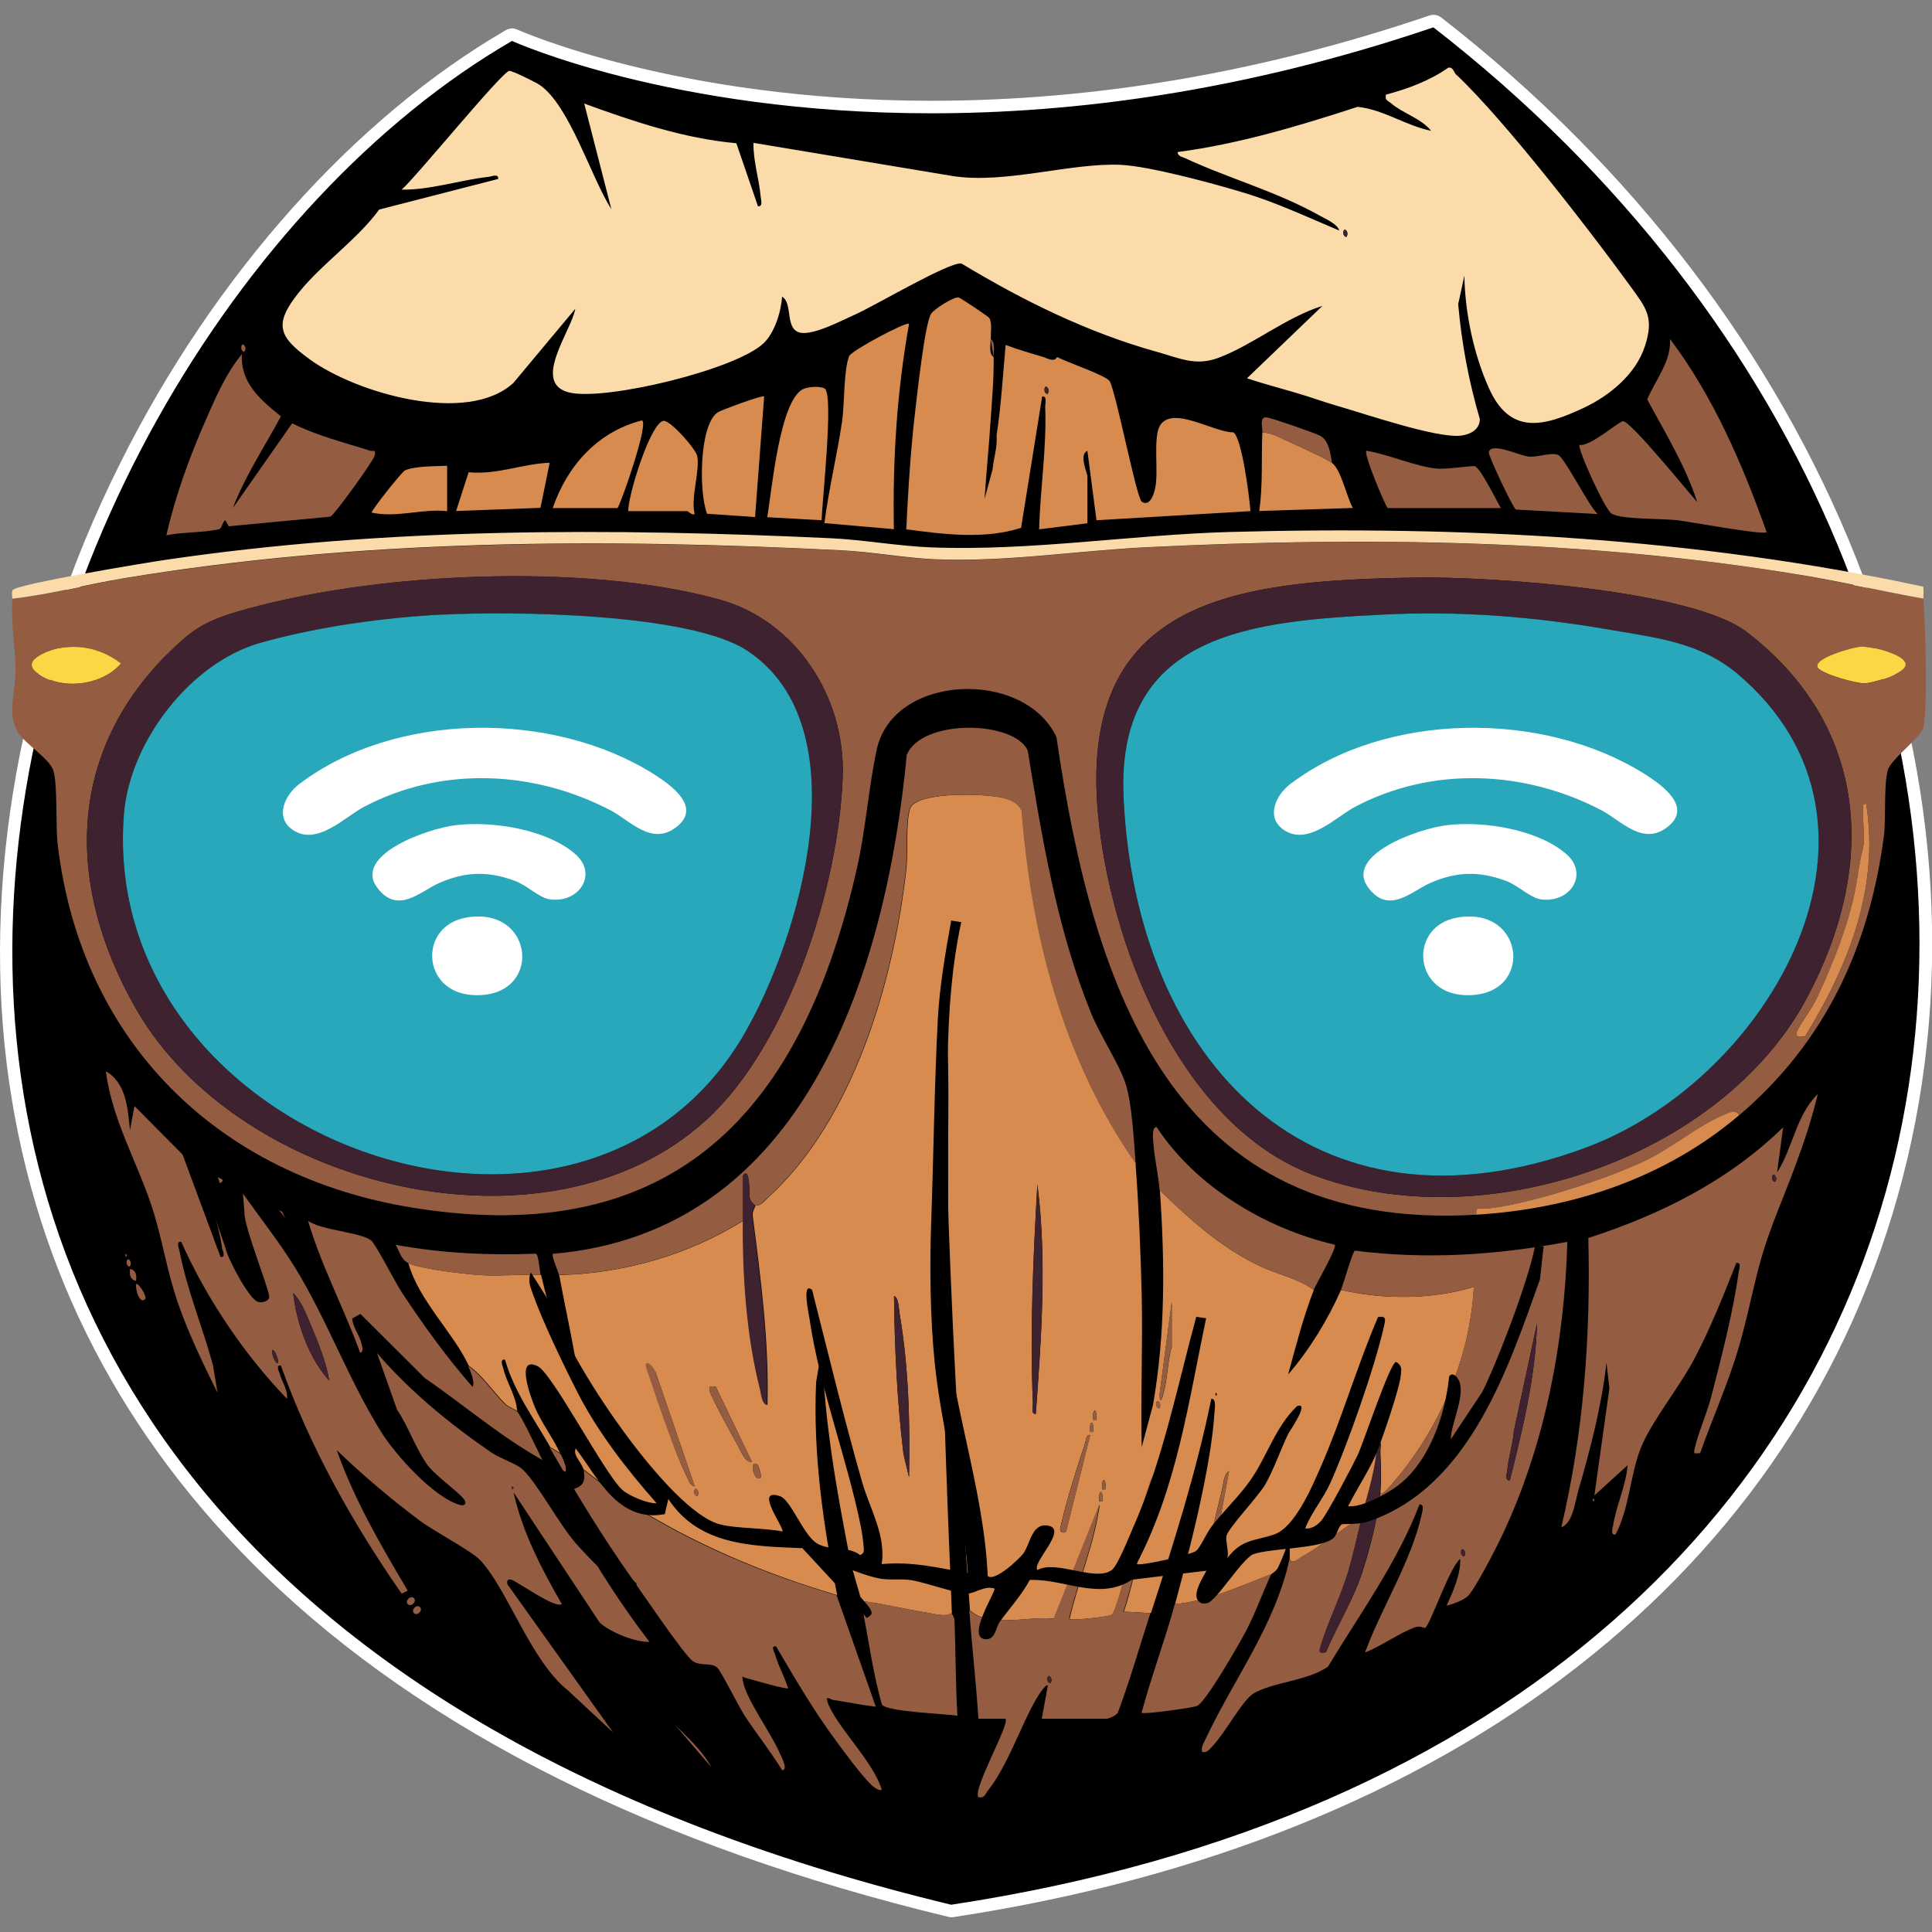 <svg xmlns="http://www.w3.org/2000/svg" version="1.1" xmlns:xlink="http://www.w3.org/1999/xlink" xmlns:svgjs="http://svgjs.dev/svgjs" width="1000" height="1000"><rect width="100%" height="100%" fill="#808080" stroke="none"/><style>
    #light-icon {
      display: inline;
    }
    #dark-icon {
      display: none;
    }

    @media (prefers-color-scheme: dark) {
      #light-icon {
        display: none;
      }
      #dark-icon {
        display: inline;
      }
    }
  </style><g id="light-icon"><svg xmlns="http://www.w3.org/2000/svg" version="1.1" xmlns:xlink="http://www.w3.org/1999/xlink" xmlns:svgjs="http://svgjs.dev/svgjs" width="1000" height="1000"><g><g transform="matrix(6.823,0,0,6.823,0,7.676)"><svg xmlns="http://www.w3.org/2000/svg" version="1.1" xmlns:xlink="http://www.w3.org/1999/xlink" xmlns:svgjs="http://svgjs.dev/svgjs" width="146.57" height="144.32"><svg id="Layer_2" data-name="Layer 2" xmlns="http://www.w3.org/2000/svg" viewBox="0 0 146.57 144.32">
  <defs>
    <style>
      .cls-1 {
        fill: #945c40;
      }

      .cls-2 {
        fill: #fcdbab;
      }

      .cls-3 {
        fill: #fcd745;
      }

      .cls-4 {
        fill: #fff;
      }

      .cls-5 {
        fill: #d78b4e;
      }

      .cls-6 {
        fill: #28a8ba;
      }

      .cls-7 {
        fill: #3e2230;
      }
    </style>
  </defs>
  <g id="Layer_1-2" data-name="Layer 1">
    <g>
      <g>
        <path d="M72.16,143.84s-.07,0-.11-.01c-22.11-5.33-39.49-14.01-51.65-25.78C9.71,107.7,3.24,95.21,1.17,80.94-3.67,47.64,16.4,14.43,38.6,1.57c.07-.04.16-.06.24-.06.07,0,.13.01.2.04.12.05,12.19,5.45,31.62,5.45h0c12.48,0,25.24-2.19,37.93-6.5.05-.02.1-.03.15-.03.1,0,.21.03.29.1,29.12,22.61,42.79,56.99,34.82,87.59-7.72,29.65-33.82,49.94-71.62,55.67-.02,0-.05,0-.07,0Z"></path>
        <path class="cls-4" d="M108.74.95c57.49,44.63,49.57,129.35-36.58,142.42C-31.92,118.27-2.56,25.97,38.84,1.98c0,0,12.04,5.49,31.81,5.49,10.67,0,23.59-1.6,38.09-6.52M108.74,0c-.1,0-.21.02-.3.05-12.64,4.3-25.35,6.47-37.78,6.47-19.34,0-31.3-5.35-31.42-5.4-.13-.06-.26-.09-.39-.09-.16,0-.33.04-.47.13-11.49,6.66-22.15,18.61-29.24,32.81C1.5,49.22-1.49,65.93.7,81.01c2.09,14.38,8.61,26.95,19.38,37.38,12.22,11.83,29.67,20.55,51.87,25.9.07.02.15.03.22.03.05,0,.09,0,.14-.01,37.99-5.76,64.24-26.18,72.01-56.02,8.02-30.79-5.72-65.36-34.99-88.09-.17-.13-.37-.2-.58-.2h0Z"></path>
      </g>
      <path class="cls-5" d="M86.14,87.12c.25,3.28.39,6.68.47,9.95.09,3.85-.09,7.72,0,11.58l.85-3.16c.95-5.38.91-10.89.53-16.31,2.28,2.2,4.58,4.29,7.48,5.69,1.36.66,3.03.99,4.2,1.86-.8,2.04-1.37,4.29-1.95,6.41,1.61-1.85,3.02-4.17,4.01-6.41,3.19.74,6.92.74,10.08-.23-.29,5.51-2.7,10.98-6.33,15.09-.03.03-.73.91-.76.49.08-.92.04-2.15,0-3.09-.01-.28.17-.85-.23-.8-.03,1.98-.68,3.85-1.15,5.73-1.57.97-2.99,2.15-4.6,3.07-.22.13-.75.62-.9.14v-1.83c-.15.79-.53,1.73-.87,2.46-.14.31-.48.47-.5.52-2.38.92-4.75,2.03-7.33,2.29,1.1-4.1,2.74-10.43,2.99-14.54.02-.25.16-1.08-.24-1.04-1.13,5.53-2.84,10.91-4.58,16.26l-2.06-.12c.35-.71,2.71-10.18,2.18-10.19-.68,1.28-2.51,10.06-3.08,10.43-.26.17-3.09.45-3.21.33.67-2.92,1.89-5.72,2.29-8.7l-3.47,8.67c-1.9-.23-4.95.75-6.38-.65-.7-9.7-1.26-19.5-1.61-29.19-.19-5.1.18-10.85-.22-15.81-.02-.27-.07-1.03-.46-1.03.07,5.53-.1,11.08-.01,16.61.16,9.82.52,19.81.93,29.65-.42.32-1.39.04-1.91-.04-1.66-.26-3.29-.68-4.96-.88-.22-.99-.64-2.1-.85-3.16-1.04-5.31-1.99-10.65-2.13-16.08l-.45,2.64c-.24,5.45.54,10.83,1.6,16.15-5.47-1.61-10.83-3.86-15.65-6.91-2.1-1.34-3.95-3.11-6.11-4.31-1.23-2.15-2.75-4.21-3.44-6.64-.43-.05-.18.46-.12.7.26,1.09.97,2.05,1.04,3.2-.16-.16-.62-.27-.92-.57-.94-.95-1.65-2.09-2.75-2.87-1.12-2.45-3.82-4.98-4.58-7.79.75.43,4.35.84,5.38.91,1.55.1,3.14-.07,4.69,0,.71,3.04,1.65,6.07,2.86,8.94.26,0,.04-.7.01-.93-.39-2.65-1.01-5.36-1.5-8.01,4.91-.11,9.8-1.53,13.97-4.12-.04,4.16.27,8.75,1.3,12.79.08.32.14,1.13.53,1.18.13-4.82-.51-9.59-1.12-14.35-.04-.34.22-.71.21-.77.45,0,.64-.31.92-.57,6.54-5.94,9.57-16.43,10.53-24.97.14-1.24-.06-3.39.27-4.54.41-1.4,6.12-1.19,7.34-.78.53.18.89.39,1.15.91.76,9.51,3.15,18.87,8.65,26.74ZM78.58,106.13c.42-5.77.85-11.66.12-17.41-.32,5.49-.57,11.09-.34,16.61.01.28-.17.85.23.8ZM68.96,110.94c.08-4.16-.02-8.34-.72-12.44-.05-.32-.07-1.24-.42-1.3.05,4.01.24,8.02.72,11.99l.42,1.75ZM88.89,100.98v-3.32l-.92,6.98c0,.56.1.65.27.04.35-1.25.32-2.48.66-3.7ZM49.72,102.93l-.45.11c.97,2.5,1.65,5.52,2.86,7.9.13.26.21.63.57.69l-2.98-8.7ZM54.3,104.07c-.37-.02-.52-.11-.46.34.05.34,1.78,3.51,2.11,4.08.23.4.57,1.38,1.1,1.3l-2.75-5.72ZM92.21,104.53v.23c.15-.08.15-.15,0-.23ZM87.97,105.67c.16-.32-.14-.61-.22-.46-.16.32.14.61.22.46ZM83.16,106.59c.11-.95-.34-.95-.22,0h.22ZM82.93,107.51c.11-.95-.34-.95-.22,0h.22ZM80.87,115.07l1.83-7.33c-.33-.05-.3.4-.39.64-.65,1.92-1.44,4.43-1.87,6.38-.1.45.32.42.42.31ZM57.51,110.03c-.77-.62-.3,1.46.23.91.04-.04-.2-.88-.23-.91ZM92.09,116.67l1.14-6.18c-.37.12-.44,1.05-.53,1.41-.34,1.42-.77,3.07-1.03,4.47-.08.44.03.29.41.3ZM83.85,111.86c.11-.95-.34-.95-.22,0h.22ZM52.93,112.32c.16-.32-.14-.61-.22-.46-.16.32.14.61.22.46ZM83.62,112.77c.11-.95-.34-.95-.22,0h.22Z"></path>
      <path class="cls-2" d="M110.51,4.57c3.65,3.45,10.1,11.78,13.18,16.03,1.2,1.65,1.8,2.35,1.1,4.52s-2.71,3.79-4.68,4.71c-3.05,1.43-5.56,2.04-7.15-1.49-1.16-2.57-1.83-5.75-1.87-8.56l-.47,2.17c.26,2.97.8,5.85,1.64,8.71,0,.83-.77,1.2-1.51,1.27-1.88.16-7.13-1.64-9.22-2.24-.9-.26-1.65-.53-2.44-.78-1.49-.47-3.01-.84-4.49-1.34l5.72-5.49c-2.75.86-5.23,2.93-7.86,3.93-1.74.66-2.94.05-4.68-.44-5.26-1.46-10.19-3.9-14.85-6.71-.93-.13-6.6,3.23-8.03,3.86-1.02.45-3.29,1.67-4.27,1.37-1.1-.33-.46-2.21-1.3-2.71-.08,1.15-.56,2.73-1.4,3.53-2.1,2.01-11.94,4.37-14.7,3.75-2.99-.67.14-4.7.41-6.36l-4.69,5.62c-3.5,3.23-11.93.77-15.43-1.77-2.36-1.71-2.81-2.65-.84-5.1,1.75-2.18,4.4-3.98,6.09-6.28l9.02-2.32c.05-.43-.48-.19-.73-.16-2.18.24-4.37,1-6.59.97,1.12-.98,7.57-8.9,8.16-9.01.19-.04,2.02.87,2.3,1.06,2.29,1.56,3.91,7.04,5.45,9.43l-2.06-8.01c3.73,1.36,7.55,2.65,11.54,3.01l1.64,4.78c.41.05.22-.51.2-.77-.12-1.33-.57-2.69-.54-4.04l15.12,2.52c4,.62,8.98-1.03,12.76-.85,2.17.1,7.11,1.44,9.34,2.12,2.48.75,4.83,1.86,7.21,2.86-.09-.46-1.02-.88-1.42-1.1-3.37-1.89-6.9-2.82-10.27-4.39-.23-.11-.54-.13-.57-.46,4.64-.61,9.2-1.98,13.66-3.43,1.96.2,3.66,1.43,5.58,1.82-.77-.96-2.17-1.33-3.05-2.1-.24-.2-.48-.22-.38-.65,1.63-.42,3.35-1.07,4.73-2.04.37-.08.42.37.63.57ZM102.17,16.8c.16-.32-.14-.61-.22-.46-.16.32.14.61.22.46Z"></path>
      <path class="cls-1" d="M145.92,44.29c.12,2.11.34,7.9,0,9.73-.15.77-2.44,2.41-2.7,3.26-.33,1.09-.14,3.68-.3,4.96-1.09,8.45-4.46,15.68-10.96,21.22-.24-.45-.74-.18-1.08-.05-1.91.78-3.89,2.43-5.78,3.38-3,1.5-9.22,3.47-12.27,3.77-.43.04-.92-.26-.79.46-23.07,1.39-29.09-17.06-31.9-36.24-2.46-5.18-12.35-4.79-13.62.92-.63,2.87-.83,6.04-1.51,9.03-4.12,18.21-13.65,28.98-33.65,25.77-14.74-2.36-25.2-12.54-26.98-27.54-.18-1.49.01-4.5-.33-5.62-.27-.89-2.11-2.02-2.65-2.85-.93-1.42-.19-3.22-.22-4.82-.02-1.76-.36-3.49-.24-5.37,2.84-.32,5.61-1.07,8.43-1.54,17.96-2.97,36.3-3.04,54.44-2.13,2.31.12,4.81.59,7.11.68,5.45.23,10.83-.66,16.25-.92,16.48-.8,33.14-.59,49.45,2.11,3.12.52,6.2,1.25,9.31,1.79ZM99.49,87.96c12.85,4.96,31.1-1.16,37.61-13.43,5.28-9.94,4.73-20.55-4.59-27.71-4.18-3.21-19.57-4.21-24.96-4.13-14.02.21-26.3,1.61-24.13,19.09,1.2,9.66,6.39,22.44,16.07,26.18ZM12.7,48.49c-7.73,7.73-7.64,17.69-2.41,26.87,7.77,13.65,31.27,19.49,43.33,8.44,6.22-5.7,10.06-17.83,10.31-26.1.18-5.95-3.54-11.74-9.35-13.34-10.27-2.84-26.49-2.08-36.7.96-2.42.72-3.42,1.41-5.18,3.18ZM4.77,48.01c-.85.13-3.26.89-1.99,1.88,1.78,1.39,4.92,1.03,6.4-.67-1.24-.99-2.84-1.44-4.41-1.2ZM137.91,49.55c.32.46,2.86,1.19,3.55,1.17.59-.02,3.25-.77,3.09-1.5s-2.61-1.3-3.32-1.28c-.59.01-3.82.89-3.32,1.62ZM136.96,77.47c3.25-5.31,5.63-11.24,4.61-17.6-.4-.05-.22.52-.23.8-.03.72.14,1.88,0,2.48-.22.93-.3,1.35-.48,2.54-.43,2.84-1.79,6.29-3.02,8.89-.37.77-1.28,1.95-1.53,2.59-.18.45.37.39.65.31Z"></path>
      <path class="cls-1" d="M39.19,105.9c.58.56,3.68,7.56,4.54,9.09,1.65,2.91,3.5,5.78,5.54,8.44-1.1.03-3.01-.74-3.79-1.48l-6.52-9.86c.67,3.03,2.13,5.81,3.66,8.47-.49.37-3.23-1.61-3.78-1.83-.29-.12-.43.04-.34.34l8.01,11.23-3.44-3.2c-2.82-2.26-4.52-7.57-6.63-9.86-.63-.68-3.52-2.21-4.57-2.99-2.21-1.65-4.33-3.45-6.32-5.36,1.3,3.71,3.36,7.25,5.38,10.65l-.46.23c-3.73-5.36-6.97-11.14-9.16-17.3-.42-.07-.14.44-.08.65.19.65.61,1.16.54,1.87-3.26-3.38-6.11-7.62-8.02-11.91-.43-.05-.17.46-.13.7.53,2.86,1.79,5.86,2.54,8.69l.34,2.06c-1.09-2.2-2.17-4.42-2.98-6.75-.85-2.43-1.2-4.87-1.95-7.21-1.09-3.41-3.07-6.72-3.54-10.43,1.57.9,1.66,2.86,1.83,4.47l.34-1.83,3.65,3.68,2.88,7.77c.43.05.16-.45.12-.69-.3-2-1.08-3.94-1.39-5.94l5.95,3.21c1.91,4.37,4.19,8.55,6.31,12.82.44-.04-.06-1.15-.13-1.36-1.22-3.65-3.13-7.08-4.22-10.78,1.02.73,4.04.86,4.8,1.5.32.26,1.84,3.2,2.29,3.89,1.65,2.51,3.41,4.95,5.39,7.21.21-.37-.18-1.24-.34-1.6,1.1.78,1.81,1.92,2.75,2.87.3.3.76.41.92.57ZM24.98,103.61c-.24-1.38-.79-2.77-1.33-4.05-.35-.82-.79-2.02-1.41-2.59.27,2.28,1.17,4.93,2.74,6.64ZM21.09,102.24c.05-.28-.34-1.17-.45-.91-.05.28.34,1.17.45.91ZM38.84,111.63v.23c.15-.08.15-.15,0-.23Z"></path>
      <path class="cls-5" d="M75.15,24.59c.01.43-.16,1.12.23,1.37.02,1.7-.12,3.15-.23,4.81-.13,1.99-.33,3.97-.46,5.95l.61-2.25c.08-.86.38-1.69.3-2.56.35-2.27.48-4.59.69-6.87.93.36,1.9.63,2.86.92.3.09.83.43,1.04,0,.76.4,3.75,1.41,4,1.84.53,1.07,2.03,8.89,2.43,9.14.63.4.94-.62,1.03-1.12.24-1.29-.19-3.82.36-4.68.96-1.52,4.11.56,5.55.53.66.41,1.23,5,1.3,5.98l-11.68.69-.69-5.27c-.67.29,0,1.68,0,1.95v3.55l-3.66.46c.08-3.1.58-6.17.46-9.28-.01-.28.17-.85-.23-.8l-1.6,9.97c-2.81.89-5.82.49-8.71.11.15-3.08.34-6.18.71-9.25.16-1.3.69-6.24,1.16-7.08.2-.36,1.74-1.33,2.1-1.26.14.03,2.26,1.44,2.33,1.56.23.38.1,1.14.11,1.61ZM79.5,28.71c.16-.32-.14-.61-.22-.46-.16.32.14.61.22.46Z"></path>
      <path class="cls-1" d="M86.14,87.12c-5.5-7.87-7.89-17.23-8.65-26.74-.26-.52-.62-.73-1.15-.91-1.22-.41-6.93-.62-7.34.78-.33,1.15-.14,3.3-.27,4.54-.96,8.54-3.99,19.03-10.53,24.97-.28.26-.47.57-.92.57,0-.04-.36-.26-.41-.61-.03-.21.05-2.41-.5-1.68,0,1.14,0,2.29,0,3.43-4.17,2.59-9.06,4.02-13.97,4.12-.05-.26-.59-1.46-.46-1.6,19.22-1.63,25.28-21.54,26.85-37.86,1.16-2.75,8.12-2.6,9.17-.33,1.11,6.75,2.22,13.57,4.81,19.93.69,1.7,2.15,3.88,2.63,5.39s.62,4.36.75,6.01Z"></path>
      <path class="cls-2" d="M.93,44.29c.01-.21-.07-.44.03-.65.36-.47,10.19-2.09,11.57-2.29,16.73-2.47,33.71-2.43,50.58-1.64,2.46.12,5.1.6,7.55.69,7.57.29,15.13-.96,22.67-1.17,17.62-.48,35.35.43,52.57,4.15.05.3,0,.6.01.9-3.11-.55-6.19-1.28-9.31-1.79-16.31-2.7-32.96-2.91-49.45-2.11-5.42.26-10.8,1.15-16.25.92-2.29-.1-4.79-.57-7.11-.68-18.15-.92-36.49-.85-54.44,2.13-2.82.47-5.59,1.22-8.43,1.54Z"></path>
      <path class="cls-1" d="M73.54,121.02c1.43,1.4,4.47.42,6.38.65l3.47-8.67c-.39,2.99-1.62,5.78-2.29,8.7.13.12,2.96-.17,3.21-.33.57-.37,2.41-9.16,3.08-10.43.53,0-1.83,9.48-2.18,10.19l2.06.12c-.81,2.5-1.53,5.03-2.45,7.5-.05.24-.74.51-.87.51h-4.92l.46-2.52c-.06-.09-.25.13-.34.23-1.28,1.53-2.48,5.58-4.19,7.72-.22.27-.26.63-.74.52-.47-.54,2.42-5.61,2.06-5.95h-2.06c-.17-2.75-.49-5.5-.69-8.25ZM79.72,126.52c.16-.32-.14-.61-.22-.46-.16.32.14.61.22.46Z"></path>
      <path class="cls-1" d="M17.66,37.42l4.5-6.43c1.94.96,3.9,1.43,5.93,2.08.23.07.43-.16.34.35-.07.39-3.09,4.56-3.37,4.65l-7.71.73-.26-.46c-.24.13-.23.63-.51.69-1.09.25-2.79.21-3.96.45.68-2.96,1.72-5.85,2.94-8.63.76-1.74,1.57-3.64,2.79-5.11-.12,2.2,1.42,3.47,2.96,4.72-1.24,2.31-2.7,4.49-3.65,6.96Z"></path>
      <path class="cls-1" d="M134.01,39.25c-.31.23-5.84-.8-6.76-.91-1.14-.14-4.21-.04-4.99-.5-.52-.3-2.62-4.97-2.44-5.22.82.17,2.99-1.81,3.32-1.79.61.05,4.89,5.32,5.61,6.13-.87-2.72-2.43-5.26-3.79-7.78.62-1.5,1.83-2.87,1.73-4.59,3.29,4.37,5.5,9.51,7.33,14.66Z"></path>
      <path class="cls-5" d="M68.96,23.45c-.92,5.13-1.25,10.35-1.15,15.57l-5.27-.46c.33-2.59.96-5.13,1.34-7.71.19-1.3.12-3.97.54-4.96.18-.43,4.35-2.64,4.53-2.45Z"></path>
      <path class="cls-1" d="M96.45,118.27c-.69,1.45-1.22,3.04-2.02,4.51-.5.92-2.99,5.29-3.64,5.52-.37.13-4.03.65-4.19.51.74-2.77,1.77-5.48,2.52-8.24,2.58-.26,4.95-1.37,7.33-2.29Z"></path>
      <path class="cls-1" d="M72.17,121.25s.23.26.24.55c.09,2.41.08,4.83.22,7.23-.9-.15-5.44-.29-5.73-.86-.74-2.57-1.04-5.25-1.6-7.85,1.67.19,3.3.62,4.96.88.52.08,1.49.36,1.91.04Z"></path>
      <path class="cls-1" d="M87.97,89.18c-.07-1.04-.39-2.42-.47-3.54-.02-.26-.16-1.27.24-1.27,2.96,4.52,8.26,7.71,13.52,8.93.19.21-1.43,3-1.6,3.43-1.18-.87-2.85-1.21-4.2-1.86-2.89-1.4-5.19-3.49-7.48-5.69Z"></path>
      <path class="cls-5" d="M62.32,38.34l-4.12-.23c.34-1.87.93-8.91,2.75-9.73.37-.17,1.29-.24,1.62-.02.69.48-.21,8.61-.24,9.98Z"></path>
      <path class="cls-5" d="M57.97,28.94l-.69,9.16-3.64-.25c-.63-1.58-.61-6.79.83-7.71.22-.14,3.37-1.32,3.5-1.19Z"></path>
      <path class="cls-1" d="M113.86,37.42h-8.59c-.25-.3-1.92-4.33-1.6-4.35,1.69.28,3.63,1.17,5.29,1.35.77.08,2.72-.24,2.92-.18.43.12,1.66,2.65,1.98,3.18Z"></path>
      <path class="cls-5" d="M101.03,33.98c.71.49,1.14,2.65,1.6,3.43l-7.1.23c.28-1.98.15-3.97.23-5.96.59.01,1.13.28,1.65.53.78.37,3.09,1.39,3.62,1.77Z"></path>
      <path class="cls-5" d="M47.66,37.65c-.03-1.17,1.68-6.69,2.67-6.85.49-.08,2.44,2.1,2.56,2.67.23,1.06-.51,3.17-.19,4.41-.25.09-.5-.23-.57-.23h-4.47Z"></path>
      <path class="cls-5" d="M41.93,37.42c1.1-3.21,3.39-5.78,6.75-6.65.61.05-1.51,6.13-1.83,6.65h-4.92Z"></path>
      <path class="cls-1" d="M121.18,37.87l-6.18-.34c-.23-.11-2.11-4.11-2.06-4.35.17-.83,2.4.31,3.1.34s1.7-.36,2.17-.13c.51.25,2.3,3.84,2.98,4.47Z"></path>
      <path class="cls-5" d="M41.7,33.98l-.7,3.42-6.4.24.95-2.94c2.15.21,4.04-.64,6.15-.72Z"></path>
      <path class="cls-5" d="M131.95,83.46c-5.57,4.74-12.61,7.12-19.93,7.56-.13-.71.36-.42.79-.46,3.06-.3,9.27-2.27,12.27-3.77,1.89-.95,3.87-2.6,5.78-3.38.34-.14.84-.4,1.08.05Z"></path>
      <path class="cls-1" d="M30.94,94.68c-.53-.3-.65-.89-.92-1.37,3.51.64,7.06.81,10.63.67.2.03.29,1.29.36,1.62-1.55-.07-3.15.1-4.69,0-1.04-.07-4.63-.48-5.38-.91Z"></path>
      <path class="cls-5" d="M33.92,34.21v3.44c-1.93-.2-3.82.53-5.73.11,0-.2,2.3-3.1,2.53-3.2.75-.34,2.35-.31,3.2-.35Z"></path>
      <path class="cls-1" d="M101.03,33.98c-.53-.37-2.84-1.4-3.62-1.77-.52-.24-1.06-.51-1.65-.53.02-.42-.24-1.22.34-1.14.4.05,3.76,1.22,4.09,1.41.61.36.76,1.35.85,2.02Z"></path>
      <path class="cls-1" d="M11.01,97.43c-.41.41-.76-.73-.68-1.14.13-.17.87.95.68,1.14Z"></path>
      <path class="cls-1" d="M75.15,24.59c.38.25.22.94.23,1.37"></path>
      <path class="cls-1" d="M10.32,96.05c-.46-.12-.51-.49-.45-.92.46.12.51.49.45.92Z"></path>
      <path class="cls-1" d="M31.4,120.11c.25.25-.21.71-.46.46s.21-.71.46-.46Z"></path>
      <path class="cls-1" d="M31.86,120.79c.25.25-.21.71-.46.46s.21-.71.46-.46Z"></path>
      <path class="cls-1" d="M63.46,119.88l2.98,8.47c-1.09-.13-2.17-.36-3.26-.52-.17-.03-.6-.39-.4.17.66,1.85,3.48,4.49,4.11,6.65-.2.12-.64-.23-.78-.36-.82-.8-2.03-2.46-2.75-3.44-1.66-2.24-3.07-4.68-4.49-7.08-.44-.05-.12.42-.06.64.25.9.73,1.68.98,2.57-1.09-.18-2.14-.53-3.2-.81-.26-.07-.33-.26-.23.24.26,1.42,2.15,3.94,2.79,5.46.09.2.68,1.28.19,1.3-.88-1.43-1.93-2.74-2.85-4.14-.42-.64-1.81-3.42-2.08-3.65-.48-.42-1.3-.07-1.89-.52-.7-.55-3.82-5.16-4.6-6.27-2.28-3.22-4.26-6.51-6.23-9.92,2.17,1.2,4.01,2.97,6.11,4.31,4.81,3.06,10.18,5.3,15.65,6.91Z"></path>
      <path class="cls-1" d="M51.21,129.73c1,.99,2.07,1.96,2.75,3.2l-2.75-3.2Z"></path>
      <path class="cls-1" d="M9.87,94.91c-.08.16-.39-.13-.22-.46.08-.16.39.13.22.46Z"></path>
      <path class="cls-1" d="M18.57,25.51c-.08.16-.39-.13-.22-.46.08-.16.39.13.22.46Z"></path>
      <path class="cls-1" d="M120.84,112.55c.15.08.15.15,0,.23v-.23Z"></path>
      <path class="cls-1" d="M128.97,109.11c-.36,0-.52.14-.42-.3.26-1.22.94-2.7,1.27-4,.75-2.89,1.67-6.46,2.07-9.39.03-.25.25-.79-.17-.74-.94,2.39-1.91,4.82-3.09,7.1s-3.16,4.66-4.06,6.71-.93,4.77-2.02,6.8c-.41.05-.21-.5-.17-.74.24-1.51.97-2.98,1.09-4.52l-2.52,2.29,1.14-8.13-.22-1.94c-.36,3.22-1.22,6.55-2.13,9.67-.25.87-.43,2.52-1.3,2.82,1.7-7.18,2.24-14.58,2.05-21.95,5.47-1.77,10.64-4.34,14.78-8.4l-.46,3.43c1.2-1.86,1.45-4.37,3.09-5.95-.43,1.79-1.02,3.6-1.66,5.32-1.2,3.26-2.19,5.19-3.03,8.65-.45,1.84-.83,3.68-1.38,5.49-.8,2.66-1.94,5.18-2.86,7.79ZM134.7,88.49c.16-.32-.14-.61-.22-.46-.16.32.14.61.22.46Z"></path>
      <path class="cls-1" d="M101.72,96.74c.18-.41.9-2.95,1.06-2.99,5.45.69,10.74.34,16.12-.67-.22,7.71-1.72,15.56-5.07,22.53-.4.83-1.97,3.89-2.5,4.37-.31.28-1.15.61-1.59.7.48-1.06,1.08-2.37,1.03-3.55-.81.64-2.24,4.94-2.66,5.25-.03.02-.4-.21-.82-.04-1.22.47-2.49,1.4-3.74,1.9,1.23-3.36,3.54-6.99,4.3-10.48.05-.23.23-.8-.17-.75-1.67,4.39-4.52,8.29-6.94,12.3-1.54,1.08-4.16,1.16-5.64,2.03-.84.5-2.21,3.07-3.11,3.99-.24.25-.4.53-.8.45-.08-.41.11-.66.27-.99,2.11-4.51,5.26-8.58,6.37-13.67.15.48.67,0,.9-.14,1.62-.92,3.03-2.1,4.6-3.07-.36,1.44-.65,2.87-1.08,4.3-.57,1.89-1.61,3.92-2.1,5.69-.12.43.11.34.43.32.87-2.05,2.06-3.93,2.76-6.06.58-1.74,1.21-4.27,1.37-6.08.04.43.73-.45.76-.49,3.64-4.11,6.05-9.58,6.33-15.09-3.15.97-6.88.97-10.08.23ZM114.54,111.17c.98-3.9,1.95-7.86,2.06-11.91l-1.76,8.2c-.07.97-.41,1.99-.5,2.94-.02.26-.21.82.2.77ZM111.1,116.9c.16-.32-.14-.61-.22-.46-.16.32.14.61.22.46Z"></path>
      <path class="cls-1" d="M9.52,93.99c.15.08.15.15,0,.23v-.23Z"></path>
      <path class="cls-7" d="M56.36,91.47c.01-1.14,0-2.29,0-3.43.55-.73.47,1.47.5,1.68.06.34.41.57.41.61,0,.06-.25.42-.21.77.61,4.76,1.25,9.53,1.12,14.35-.39-.05-.45-.86-.53-1.18-1.03-4.04-1.34-8.62-1.3-12.79Z"></path>
      <path class="cls-7" d="M104.69,112.09c-.16,1.81-.79,4.33-1.37,6.08-.7,2.13-1.89,4.01-2.76,6.06-.33.02-.55.11-.43-.32.49-1.77,1.53-3.81,2.1-5.69.43-1.43.73-2.86,1.08-4.3.46-1.88,1.12-3.74,1.15-5.73.4-.05.22.52.23.8.04.94.08,2.17,0,3.09Z"></path>
      <path class="cls-7" d="M78.58,106.13c-.4.05-.22-.52-.23-.8-.23-5.52.03-11.12.34-16.61.74,5.74.3,11.64-.12,17.41Z"></path>
      <path class="cls-7" d="M68.96,110.94l-.42-1.75c-.48-3.97-.68-7.98-.72-11.99.35.05.36.98.42,1.3.7,4.11.8,8.28.72,12.44Z"></path>
      <path class="cls-1" d="M49.72,102.93c.06.19,2.98,8.7,2.98,8.7-.35-.06-.43-.43-.57-.69-1.21-2.38-2.67-7.1-3.04-8.08s.39-.54.63.07Z"></path>
      <path class="cls-1" d="M80.87,115.07c-.1.11-.52.14-.42-.31.43-1.95,1.22-4.47,1.87-6.38.08-.24.05-.69.39-.64l-1.83,7.33Z"></path>
      <path class="cls-1" d="M54.3,104.07l2.75,5.72c-.53.08-.87-.91-1.1-1.3-.33-.57-2.06-3.74-2.11-4.08-.06-.45.09-.36.46-.34Z"></path>
      <path class="cls-1" d="M88.89,100.98c-.34,1.22-.31,2.45-.66,3.7-.17.61-.28.52-.27-.04l.92-6.98v3.32Z"></path>
      <path class="cls-1" d="M92.09,116.67c-.38,0-.5.15-.41-.3.26-1.4.69-3.06,1.03-4.47.09-.37.16-1.29.53-1.41l-1.14,6.18Z"></path>
      <path class="cls-1" d="M57.51,110.03s.27.87.23.91c-.54.55-1-1.54-.23-.91Z"></path>
      <path class="cls-1" d="M82.93,107.51h-.22c-.11-.95.34-.95.22,0Z"></path>
      <path class="cls-1" d="M83.62,112.77h-.22c-.11-.95.34-.95.22,0Z"></path>
      <path class="cls-1" d="M83.16,106.59h-.22c-.11-.95.34-.95.22,0Z"></path>
      <path class="cls-1" d="M83.85,111.86h-.22c-.11-.95.34-.95.22,0Z"></path>
      <path class="cls-1" d="M87.97,105.67c-.08.16-.39-.13-.22-.46.08-.16.39.13.22.46Z"></path>
      <path class="cls-1" d="M52.93,112.32c-.08.16-.39-.13-.22-.46.08-.16.39.13.22.46Z"></path>
      <path class="cls-7" d="M92.21,104.53c.15.08.15.15,0,.23v-.23Z"></path>
      <path class="cls-7" d="M102.17,16.8c-.08.16-.39-.13-.22-.46.08-.16.39.13.22.46Z"></path>
      <path class="cls-7" d="M99.49,87.96c-9.68-3.74-14.87-16.52-16.07-26.18-2.17-17.48,10.11-18.88,24.13-19.09,5.39-.08,20.78.92,24.96,4.13,9.32,7.16,9.87,17.77,4.59,27.71-6.52,12.27-24.76,18.39-37.61,13.43ZM104.88,45.5c-9.68.49-20.21,1.3-19.66,13.8.88,20.03,14.34,34.37,35.11,26.62,13.96-5.21,24.98-24.46,11.5-35.9-2.82-2.4-6.1-2.75-9.69-3.37-5.81-1-11.36-1.45-17.27-1.15Z"></path>
      <path class="cls-7" d="M12.7,48.49c1.77-1.77,2.76-2.45,5.18-3.18,10.21-3.04,26.43-3.8,36.7-.96,5.81,1.61,9.53,7.4,9.35,13.34-.25,8.28-4.09,20.4-10.31,26.1-12.07,11.06-35.56,5.21-43.33-8.44-5.23-9.19-5.32-19.14,2.41-26.87ZM33.64,45.5c-4.57.24-9.48.91-13.88,2.15-5.31,1.49-9.92,7.51-10.36,13.01-1.94,24.76,34.64,37.84,47,16.77,4.33-7.39,9-23.47.26-29.2-4.32-2.83-17.71-3-23.02-2.72Z"></path>
      <path class="cls-3" d="M4.77,48.01c1.57-.24,3.17.22,4.41,1.2-1.48,1.71-4.62,2.07-6.4.67-1.27-.99,1.13-1.75,1.99-1.88Z"></path>
      <path class="cls-5" d="M136.96,77.47c-.29.09-.84.14-.65-.31.26-.64,1.17-1.81,1.53-2.59,1.23-2.6,2.59-6.05,3.02-8.89.18-1.19.26-1.61.48-2.54.14-.6-.02-1.76,0-2.48.01-.28-.17-.85.23-.8,1.02,6.37-1.36,12.3-4.61,17.6Z"></path>
      <path class="cls-3" d="M137.91,49.55c-.5-.72,2.73-1.61,3.32-1.62.71-.01,3.16.55,3.32,1.28s-2.5,1.49-3.09,1.5c-.69.02-3.23-.71-3.55-1.17Z"></path>
      <path class="cls-7" d="M24.98,103.61c-1.58-1.71-2.48-4.36-2.74-6.64.62.58,1.06,1.77,1.41,2.59.55,1.28,1.09,2.67,1.33,4.05Z"></path>
      <path class="cls-7" d="M21.09,102.24c-.12.26-.51-.63-.45-.91.12-.26.51.63.45.91Z"></path>
      <path class="cls-7" d="M38.84,111.63c.15.08.15.15,0,.23v-.23Z"></path>
      <path class="cls-7" d="M114.54,111.17c-.41.05-.22-.51-.2-.77.09-.95.44-1.97.5-2.94l1.76-8.2c-.11,4.05-1.08,8-2.06,11.91Z"></path>
      <path class="cls-7" d="M111.1,116.9c-.08.16-.39-.13-.22-.46.08-.16.39.13.22.46Z"></path>
      <path class="cls-7" d="M79.5,28.71c-.08.16-.39-.13-.22-.46.08-.16.39.13.22.46Z"></path>
      <path class="cls-7" d="M134.7,88.49c-.08.16-.39-.13-.22-.46.08-.16.39.13.22.46Z"></path>
      <path class="cls-7" d="M79.72,126.52c-.08.16-.39-.13-.22-.46.08-.16.39.13.22.46Z"></path>
      <path class="cls-6" d="M104.88,45.5c5.91-.3,11.46.15,17.27,1.15,3.59.62,6.86.97,9.69,3.37,13.48,11.44,2.46,30.69-11.5,35.9-20.78,7.75-34.23-6.59-35.11-26.62-.55-12.5,9.98-13.31,19.66-13.8Z"></path>
      <path class="cls-6" d="M33.64,45.5c5.32-.27,18.7-.11,23.02,2.72,8.74,5.73,4.07,21.81-.26,29.2-12.36,21.07-48.95,8-47-16.77.43-5.5,5.05-11.52,10.36-13.01,4.41-1.24,9.31-1.91,13.88-2.15Z"></path>
      <path d="M117.06,93.41h-.61c-.59,2.94-3.01,9.11-4,11.05l-2.39,3.6c0-1.24,1.27-3.59.51-4.64-.16-.22-.44-.44-.64-.11-.28,2.86-1.53,6.68-4.16,8.46-.8.54-2.52,1.48-3.5,1.37.66-1.33,1.65-2.79,2.19-4.13.44-1.1,1.73-4.84,1.81-5.84.04-.44.1-.7-.36-.98-.45.01-2.5,6.19-2.92,7.08-.42.87-2.28,4.41-2.76,4.97-.29.34-.72.63-1.22.59.46-1.2,1.34-2.22,1.88-3.39,1.32-2.91,3.41-8.87,4.09-11.91.1-.47.26-.87-.44-.74-1.59,3.69-2.73,7.68-4.34,11.35-.64,1.46-1.96,4.62-3.56,5.15-1.47.49-2.47.35-3.53,1.79.13-.5-.14-1.29-.08-1.65.1-.6,2.38-2.97,2.94-3.92.67-1.16,1.16-2.63,1.75-3.85.09-.19,1.7-2.49.67-2.11-1.66,1.6-2.26,3.8-3.54,5.63-.83,1.18-2.01,2.31-2.92,3.47-.39.5-.86,1.6-1.18,1.87-.38.31-4.3,1.19-4.53,1,3.08-5.88,3.94-12.31,5.28-18.64l-.75-.11c-1.45,5.34-2.57,10.99-4.84,16.1-.29.65-1.11,2.76-1.57,3.11-1.24.92-4.21-.8-5.64,0-.45-.54,2.31-3.06.85-3.36-1.27-.27-1.39,1.36-1.9,2.08-.27.39-2.21,2.22-2.72,1.73-.31-6.9-2.93-13.53-3.28-20.44-.14-2.88.25-5.76.27-8.59.05-6.86-.45-13.84,1-20.57l-.76-.12c-.45,2.5-.89,5.03-1.02,7.56-.26,5.09-.32,10.27-.5,15.37-.12,3.33-.07,7.33.27,10.63.53,5.25,2.16,10.63,2.51,15.94-2.2-.39-4.24-.9-6.53-.68.32-2.22-.89-4.16-1.49-6.23-1.38-4.83-2.56-9.7-3.79-14.56-.81-.73-.24,1.88-.21,2.11.78,5.38,2.87,10.66,3.92,15.91.08.4.2,1.26.21,1.63,0,.28-.02.29-.27.46-.9-.71-2.29-.3-3.28-.89-1.03-.61-1.98-3.3-2.8-3.58-2.07-.71.4,2.48.17,2.67-1.36-.27-3.55-.21-4.79-.55-3.9-1.09-11.58-12.65-12.61-16.44l-1.68-2.66c-.24.58-.07,1.02.13,1.57.72,2.07,2.38,5.52,3.42,7.55,1.52,2.98,3.73,5.83,5.99,8.39-.63.05-2.1-.55-2.62-1.03-1.38-1.28-5.28-8.83-6.41-9.37-1.73-.83-.47,2.47-.2,3.12.44,1.07,1.23,2.12,1.75,3.17.23.47.7,1.24.58,1.73-3.99-1.83-7.15-4.69-10.68-7.11l-4.89-4.87-.62.35c.04.67.53,1.19.69,1.85.06.22.25.8-.19.74-1.63-4.25-4.09-8.64-7.18-12.18-.28-.32-2.36-2.41-2.54-2.46-.24-.08-.51-.05-.76-.04v.67h0c.15.48.34,1.04-.07,1.14l-.43-1.38-1.55-.76,2.41,7.06c.16.78,1.79,3.91,2.48,4.1.33.09.78-.06.84-.33.1-.41-1.93-5.42-1.87-6.42l-.12-1.47c1.3,1.84,2.72,3.63,3.9,5.53,2.5,4.05,4.08,8.55,6.61,12.59,1.02,1.64,3.95,4.94,5.95,5.5.32.09.5-.05.37-.33-.24-.49-2.21-1.86-2.81-2.67-.89-1.21-1.47-2.95-2.33-4.23l-1.52-4.29c2.46,2.86,5.49,5.36,8.69,7.55.67.46,1.91.85,2.35,1.27,1.16,1.1,2.74,4.12,4.05,5.62.57.65,3.47,3.78,4.24,3.63l.38-.56c-2.04-1.91-4.73-4.63-6.02-7.01-.28-.52.75-.04,1.26-.2.78-.24.84-.68.74-1.36-.1-.64-.85-1.11-.62-1.71,1.67,2.18,3.2,5.65,6.76,4.99l.27-1.15c2.28,3.46,6.13,3.58,10.17,3.73l4.9,5.3c.33-.26.45-.27.26-.67-.2-.42-2.91-3.17-2.64-3.39,1.15.31,2.26.89,3.45,1.08.79.12,1.59-.02,2.38.12,1.1.2,3.34,1.01,4.14,1.01.58,0,1.32-.63,2.08-.39.18.14-2.26,3.84-.62,3.85.71,0,.73-.93,1.03-1.34.77-1.05,1.65-2.01,2.27-3.16,2.65-.1,5.26,1.61,7.76-.02l5.64-.68c-.29.55-1.05,1.73-.64,2.26.21.25.4.27.73.19.65-.16,2.56-3.25,3.43-3.69,1.37-.5,5.26-.4,6.14-1.26.26-.25.36-.88.62-1.02.09-.05,1.21.05,2.02-.22,7.76-2.62,10.7-11.97,13-18.35l.28-2.52Z"></path>
      <g>
        <path class="cls-4" d="M22.14,61.78c-1.29-.94-.54-2.6.58-3.44,7.25-5.49,19.16-5.59,26.86-.75,1.41.89,3.68,2.55,1.7,4.05-1.86,1.41-3.49-.52-4.94-1.28-5.81-3.05-12.84-3.39-18.74-.27-1.46.77-3.6,3.04-5.45,1.7Z"></path>
        <path class="cls-4" d="M34.61,61.47c2.89-.34,7.01.38,9.08,2.24,1.62,1.46.31,3.65-1.92,3.4-.86-.09-1.72-1.05-2.73-1.42-2.04-.75-3.74-.7-5.72.17-1.42.62-3.13,2.43-4.69.37-1.88-2.47,3.75-4.5,5.97-4.76Z"></path>
        <path class="cls-4" d="M35.38,68.48c5.27-.91,5.86,6.21.46,5.88-3.87-.24-4.11-5.25-.46-5.88Z"></path>
      </g>
      <g>
        <path class="cls-4" d="M97.32,61.78c-1.29-.94-.54-2.6.58-3.44,7.25-5.49,19.16-5.59,26.86-.75,1.41.89,3.68,2.55,1.7,4.05-1.86,1.41-3.49-.52-4.94-1.28-5.81-3.05-12.84-3.39-18.74-.27-1.46.77-3.6,3.04-5.45,1.7Z"></path>
        <path class="cls-4" d="M109.79,61.47c2.89-.34,7.01.38,9.08,2.24,1.62,1.46.31,3.65-1.92,3.4-.86-.09-1.72-1.05-2.73-1.42-2.04-.75-3.74-.7-5.72.17-1.42.62-3.13,2.43-4.69.37-1.88-2.47,3.75-4.5,5.97-4.76Z"></path>
        <path class="cls-4" d="M110.56,68.48c5.27-.91,5.86,6.21.46,5.88-3.87-.24-4.11-5.25-.46-5.88Z"></path>
      </g>
    </g>
  </g>
</svg></svg></g></g></svg></g><g id="dark-icon"><svg xmlns="http://www.w3.org/2000/svg" version="1.1" xmlns:xlink="http://www.w3.org/1999/xlink" xmlns:svgjs="http://svgjs.dev/svgjs" width="1000" height="1000"><g clip-path="url(#SvgjsClipPath1017)"><rect width="1000" height="1000" fill="#ffffff"></rect><g transform="matrix(6.14,0,0,6.14,50,56.908)"><svg xmlns="http://www.w3.org/2000/svg" version="1.1" xmlns:xlink="http://www.w3.org/1999/xlink" xmlns:svgjs="http://svgjs.dev/svgjs" width="146.57" height="144.32"><svg id="Layer_2" data-name="Layer 2" xmlns="http://www.w3.org/2000/svg" viewBox="0 0 146.57 144.32">
  <defs>
    <style>
      .cls-1 {
        fill: #945c40;
      }

      .cls-2 {
        fill: #fcdbab;
      }

      .cls-3 {
        fill: #fcd745;
      }

      .cls-4 {
        fill: #fff;
      }

      .cls-5 {
        fill: #d78b4e;
      }

      .cls-6 {
        fill: #28a8ba;
      }

      .cls-7 {
        fill: #3e2230;
      }
    </style>
  <clipPath id="SvgjsClipPath1017"><rect width="1000" height="1000" x="0" y="0" rx="350" ry="350"></rect></clipPath></defs>
  <g id="Layer_1-2" data-name="Layer 1">
    <g>
      <g>
        <path d="M72.16,143.84s-.07,0-.11-.01c-22.11-5.33-39.49-14.01-51.65-25.78C9.71,107.7,3.24,95.21,1.17,80.94-3.67,47.64,16.4,14.43,38.6,1.57c.07-.04.16-.06.24-.06.07,0,.13.01.2.04.12.05,12.19,5.45,31.62,5.45h0c12.48,0,25.24-2.19,37.93-6.5.05-.02.1-.03.15-.03.1,0,.21.03.29.1,29.12,22.61,42.79,56.99,34.82,87.59-7.72,29.65-33.82,49.94-71.62,55.67-.02,0-.05,0-.07,0Z"></path>
        <path class="cls-4" d="M108.74.95c57.49,44.63,49.57,129.35-36.58,142.42C-31.92,118.27-2.56,25.97,38.84,1.98c0,0,12.04,5.49,31.81,5.49,10.67,0,23.59-1.6,38.09-6.52M108.74,0c-.1,0-.21.02-.3.05-12.64,4.3-25.35,6.47-37.78,6.47-19.34,0-31.3-5.35-31.42-5.4-.13-.06-.26-.09-.39-.09-.16,0-.33.04-.47.13-11.49,6.66-22.15,18.61-29.24,32.81C1.5,49.22-1.49,65.93.7,81.01c2.09,14.38,8.61,26.95,19.38,37.38,12.22,11.83,29.67,20.55,51.87,25.9.07.02.15.03.22.03.05,0,.09,0,.14-.01,37.99-5.76,64.24-26.18,72.01-56.02,8.02-30.79-5.72-65.36-34.99-88.09-.17-.13-.37-.2-.58-.2h0Z"></path>
      </g>
      <path class="cls-5" d="M86.14,87.12c.25,3.28.39,6.68.47,9.95.09,3.85-.09,7.72,0,11.58l.85-3.16c.95-5.38.91-10.89.53-16.31,2.28,2.2,4.58,4.29,7.48,5.69,1.36.66,3.03.99,4.2,1.86-.8,2.04-1.37,4.29-1.95,6.41,1.61-1.85,3.02-4.17,4.01-6.41,3.19.74,6.92.74,10.08-.23-.29,5.51-2.7,10.98-6.33,15.09-.03.03-.73.91-.76.49.08-.92.04-2.15,0-3.09-.01-.28.17-.85-.23-.8-.03,1.98-.68,3.85-1.15,5.73-1.57.97-2.99,2.15-4.6,3.07-.22.13-.75.62-.9.14v-1.83c-.15.79-.53,1.73-.87,2.46-.14.31-.48.47-.5.52-2.38.92-4.75,2.03-7.33,2.29,1.1-4.1,2.74-10.43,2.99-14.54.02-.25.16-1.08-.24-1.04-1.13,5.53-2.84,10.91-4.58,16.26l-2.06-.12c.35-.71,2.71-10.18,2.18-10.19-.68,1.28-2.51,10.06-3.08,10.43-.26.17-3.09.45-3.21.33.67-2.92,1.89-5.72,2.29-8.7l-3.47,8.67c-1.9-.23-4.95.75-6.38-.65-.7-9.7-1.26-19.5-1.61-29.19-.19-5.1.18-10.85-.22-15.81-.02-.27-.07-1.03-.46-1.03.07,5.53-.1,11.08-.01,16.61.16,9.82.52,19.81.93,29.65-.42.32-1.39.04-1.91-.04-1.66-.26-3.29-.68-4.96-.88-.22-.99-.64-2.1-.85-3.16-1.04-5.31-1.99-10.65-2.13-16.08l-.45,2.64c-.24,5.45.54,10.83,1.6,16.15-5.47-1.61-10.83-3.86-15.65-6.91-2.1-1.34-3.95-3.11-6.11-4.31-1.23-2.15-2.75-4.21-3.44-6.64-.43-.05-.18.46-.12.7.26,1.09.97,2.05,1.04,3.2-.16-.16-.62-.27-.92-.57-.94-.95-1.65-2.09-2.75-2.87-1.12-2.45-3.82-4.98-4.58-7.79.75.43,4.35.84,5.38.91,1.55.1,3.14-.07,4.69,0,.71,3.04,1.65,6.07,2.86,8.94.26,0,.04-.7.01-.93-.39-2.65-1.01-5.36-1.5-8.01,4.91-.11,9.8-1.53,13.97-4.12-.04,4.16.27,8.75,1.3,12.79.08.32.14,1.13.53,1.18.13-4.82-.51-9.59-1.12-14.35-.04-.34.22-.71.21-.77.45,0,.64-.31.92-.57,6.54-5.94,9.57-16.43,10.53-24.97.14-1.24-.06-3.39.27-4.54.41-1.4,6.12-1.19,7.34-.78.53.18.89.39,1.15.91.76,9.51,3.15,18.87,8.65,26.74ZM78.58,106.13c.42-5.77.85-11.66.12-17.41-.32,5.49-.57,11.09-.34,16.61.01.28-.17.85.23.8ZM68.96,110.94c.08-4.16-.02-8.34-.72-12.44-.05-.32-.07-1.24-.42-1.3.05,4.01.24,8.02.72,11.99l.42,1.75ZM88.89,100.98v-3.32l-.92,6.98c0,.56.1.65.27.04.35-1.25.32-2.48.66-3.7ZM49.72,102.93l-.45.11c.97,2.5,1.65,5.52,2.86,7.9.13.26.21.63.57.69l-2.98-8.7ZM54.3,104.07c-.37-.02-.52-.11-.46.34.05.34,1.78,3.51,2.11,4.08.23.4.57,1.38,1.1,1.3l-2.75-5.72ZM92.21,104.53v.23c.15-.08.15-.15,0-.23ZM87.97,105.67c.16-.32-.14-.61-.22-.46-.16.32.14.61.22.46ZM83.16,106.59c.11-.95-.34-.95-.22,0h.22ZM82.93,107.51c.11-.95-.34-.95-.22,0h.22ZM80.87,115.07l1.83-7.33c-.33-.05-.3.4-.39.64-.65,1.92-1.44,4.43-1.87,6.38-.1.45.32.42.42.31ZM57.51,110.03c-.77-.62-.3,1.46.23.91.04-.04-.2-.88-.23-.91ZM92.09,116.67l1.14-6.18c-.37.12-.44,1.05-.53,1.41-.34,1.42-.77,3.07-1.03,4.47-.08.44.03.29.41.3ZM83.85,111.86c.11-.95-.34-.95-.22,0h.22ZM52.93,112.32c.16-.32-.14-.61-.22-.46-.16.32.14.61.22.46ZM83.62,112.77c.11-.95-.34-.95-.22,0h.22Z"></path>
      <path class="cls-2" d="M110.51,4.57c3.65,3.45,10.1,11.78,13.18,16.03,1.2,1.65,1.8,2.35,1.1,4.52s-2.71,3.79-4.68,4.71c-3.05,1.43-5.56,2.04-7.15-1.49-1.16-2.57-1.83-5.75-1.87-8.56l-.47,2.17c.26,2.97.8,5.85,1.64,8.71,0,.83-.77,1.2-1.51,1.27-1.88.16-7.13-1.64-9.22-2.24-.9-.26-1.65-.53-2.44-.78-1.49-.47-3.01-.84-4.49-1.34l5.72-5.49c-2.75.86-5.23,2.93-7.86,3.93-1.74.66-2.94.05-4.68-.44-5.26-1.46-10.19-3.9-14.85-6.71-.93-.13-6.6,3.23-8.03,3.86-1.02.45-3.29,1.67-4.27,1.37-1.1-.33-.46-2.21-1.3-2.71-.08,1.15-.56,2.73-1.4,3.53-2.1,2.01-11.94,4.37-14.7,3.75-2.99-.67.14-4.7.41-6.36l-4.69,5.62c-3.5,3.23-11.93.77-15.43-1.77-2.36-1.71-2.81-2.65-.84-5.1,1.75-2.18,4.4-3.98,6.09-6.28l9.02-2.32c.05-.43-.48-.19-.73-.16-2.18.24-4.37,1-6.59.97,1.12-.98,7.57-8.9,8.16-9.01.19-.04,2.02.87,2.3,1.06,2.29,1.56,3.91,7.04,5.45,9.43l-2.06-8.01c3.73,1.36,7.55,2.65,11.54,3.01l1.64,4.78c.41.05.22-.51.2-.77-.12-1.33-.57-2.69-.54-4.04l15.12,2.52c4,.62,8.98-1.03,12.76-.85,2.17.1,7.11,1.44,9.34,2.12,2.48.75,4.83,1.86,7.21,2.86-.09-.46-1.02-.88-1.42-1.1-3.37-1.89-6.9-2.82-10.27-4.39-.23-.11-.54-.13-.57-.46,4.64-.61,9.2-1.98,13.66-3.43,1.96.2,3.66,1.43,5.58,1.82-.77-.96-2.17-1.33-3.05-2.1-.24-.2-.48-.22-.38-.65,1.63-.42,3.35-1.07,4.73-2.04.37-.08.42.37.63.57ZM102.17,16.8c.16-.32-.14-.61-.22-.46-.16.32.14.61.22.46Z"></path>
      <path class="cls-1" d="M145.92,44.29c.12,2.11.34,7.9,0,9.73-.15.77-2.44,2.41-2.7,3.26-.33,1.09-.14,3.68-.3,4.96-1.09,8.45-4.46,15.68-10.96,21.22-.24-.45-.74-.18-1.08-.05-1.91.78-3.89,2.43-5.78,3.38-3,1.5-9.22,3.47-12.27,3.77-.43.04-.92-.26-.79.46-23.07,1.39-29.09-17.06-31.9-36.24-2.46-5.18-12.35-4.79-13.62.92-.63,2.87-.83,6.04-1.51,9.03-4.12,18.21-13.65,28.98-33.65,25.77-14.74-2.36-25.2-12.54-26.98-27.54-.18-1.49.01-4.5-.33-5.62-.27-.89-2.11-2.02-2.65-2.85-.93-1.42-.19-3.22-.22-4.82-.02-1.76-.36-3.49-.24-5.37,2.84-.32,5.61-1.07,8.43-1.54,17.96-2.97,36.3-3.04,54.44-2.13,2.31.12,4.81.59,7.11.68,5.45.23,10.83-.66,16.25-.92,16.48-.8,33.14-.59,49.45,2.11,3.12.52,6.2,1.25,9.31,1.79ZM99.49,87.96c12.85,4.96,31.1-1.16,37.61-13.43,5.28-9.94,4.73-20.55-4.59-27.71-4.18-3.21-19.57-4.21-24.96-4.13-14.02.21-26.3,1.61-24.13,19.09,1.2,9.66,6.39,22.44,16.07,26.18ZM12.7,48.49c-7.73,7.73-7.64,17.69-2.41,26.87,7.77,13.65,31.27,19.49,43.33,8.44,6.22-5.7,10.06-17.83,10.31-26.1.18-5.95-3.54-11.74-9.35-13.34-10.27-2.84-26.49-2.08-36.7.96-2.42.72-3.42,1.41-5.18,3.18ZM4.77,48.01c-.85.13-3.26.89-1.99,1.88,1.78,1.39,4.92,1.03,6.4-.67-1.24-.99-2.84-1.44-4.41-1.2ZM137.91,49.55c.32.46,2.86,1.19,3.55,1.17.59-.02,3.25-.77,3.09-1.5s-2.61-1.3-3.32-1.28c-.59.01-3.82.89-3.32,1.62ZM136.96,77.47c3.25-5.31,5.63-11.24,4.61-17.6-.4-.05-.22.52-.23.8-.03.72.14,1.88,0,2.48-.22.93-.3,1.35-.48,2.54-.43,2.84-1.79,6.29-3.02,8.89-.37.77-1.28,1.95-1.53,2.59-.18.45.37.39.65.31Z"></path>
      <path class="cls-1" d="M39.19,105.9c.58.56,3.68,7.56,4.54,9.09,1.65,2.91,3.5,5.78,5.54,8.44-1.1.03-3.01-.74-3.79-1.48l-6.52-9.86c.67,3.03,2.13,5.81,3.66,8.47-.49.37-3.23-1.61-3.78-1.83-.29-.12-.43.04-.34.34l8.01,11.23-3.44-3.2c-2.82-2.26-4.52-7.57-6.63-9.86-.63-.68-3.52-2.21-4.57-2.99-2.21-1.65-4.33-3.45-6.32-5.36,1.3,3.71,3.36,7.25,5.38,10.65l-.46.23c-3.73-5.36-6.97-11.14-9.16-17.3-.42-.07-.14.44-.08.65.19.65.61,1.16.54,1.87-3.26-3.38-6.11-7.62-8.02-11.91-.43-.05-.17.46-.13.7.53,2.86,1.79,5.86,2.54,8.69l.34,2.06c-1.09-2.2-2.17-4.42-2.98-6.75-.85-2.43-1.2-4.87-1.95-7.21-1.09-3.41-3.07-6.72-3.54-10.43,1.57.9,1.66,2.86,1.83,4.47l.34-1.83,3.65,3.68,2.88,7.77c.43.05.16-.45.12-.69-.3-2-1.08-3.94-1.39-5.94l5.95,3.21c1.91,4.37,4.19,8.55,6.31,12.82.44-.04-.06-1.15-.13-1.36-1.22-3.65-3.13-7.08-4.22-10.78,1.02.73,4.04.86,4.8,1.5.32.26,1.84,3.2,2.29,3.89,1.65,2.51,3.41,4.95,5.39,7.21.21-.37-.18-1.24-.34-1.6,1.1.78,1.81,1.92,2.75,2.87.3.3.76.41.92.57ZM24.98,103.61c-.24-1.38-.79-2.77-1.33-4.05-.35-.82-.79-2.02-1.41-2.59.27,2.28,1.17,4.93,2.74,6.64ZM21.09,102.24c.05-.28-.34-1.17-.45-.91-.05.28.34,1.17.45.91ZM38.84,111.63v.23c.15-.08.15-.15,0-.23Z"></path>
      <path class="cls-5" d="M75.15,24.59c.01.43-.16,1.12.23,1.37.02,1.7-.12,3.15-.23,4.81-.13,1.99-.33,3.97-.46,5.95l.61-2.25c.08-.86.38-1.69.3-2.56.35-2.27.48-4.59.69-6.87.93.36,1.9.63,2.86.92.3.09.83.43,1.04,0,.76.4,3.75,1.41,4,1.84.53,1.07,2.03,8.89,2.43,9.14.63.4.94-.62,1.03-1.12.24-1.29-.19-3.82.36-4.68.96-1.52,4.11.56,5.55.53.66.41,1.23,5,1.3,5.98l-11.68.69-.69-5.27c-.67.29,0,1.68,0,1.95v3.55l-3.66.46c.08-3.1.58-6.17.46-9.28-.01-.28.17-.85-.23-.8l-1.6,9.97c-2.81.89-5.82.49-8.71.11.15-3.08.34-6.18.71-9.25.16-1.3.69-6.24,1.16-7.08.2-.36,1.74-1.33,2.1-1.26.14.03,2.26,1.44,2.33,1.56.23.38.1,1.14.11,1.61ZM79.5,28.71c.16-.32-.14-.61-.22-.46-.16.32.14.61.22.46Z"></path>
      <path class="cls-1" d="M86.14,87.12c-5.5-7.87-7.89-17.23-8.65-26.74-.26-.52-.62-.73-1.15-.91-1.22-.41-6.93-.62-7.34.78-.33,1.15-.14,3.3-.27,4.54-.96,8.54-3.99,19.03-10.53,24.97-.28.26-.47.57-.92.57,0-.04-.36-.26-.41-.61-.03-.21.05-2.41-.5-1.68,0,1.14,0,2.29,0,3.43-4.17,2.59-9.06,4.02-13.97,4.12-.05-.26-.59-1.46-.46-1.6,19.22-1.63,25.28-21.54,26.85-37.86,1.16-2.75,8.12-2.6,9.17-.33,1.11,6.75,2.22,13.57,4.81,19.93.69,1.7,2.15,3.88,2.63,5.39s.62,4.36.75,6.01Z"></path>
      <path class="cls-2" d="M.93,44.29c.01-.21-.07-.44.03-.65.36-.47,10.19-2.09,11.57-2.29,16.73-2.47,33.71-2.43,50.58-1.64,2.46.12,5.1.6,7.55.69,7.57.29,15.13-.96,22.67-1.17,17.62-.48,35.35.43,52.57,4.15.05.3,0,.6.01.9-3.11-.55-6.19-1.28-9.31-1.79-16.31-2.7-32.96-2.91-49.45-2.11-5.42.26-10.8,1.15-16.25.92-2.29-.1-4.79-.57-7.11-.68-18.15-.92-36.49-.85-54.44,2.13-2.82.47-5.59,1.22-8.43,1.54Z"></path>
      <path class="cls-1" d="M73.54,121.02c1.43,1.4,4.47.42,6.38.65l3.47-8.67c-.39,2.99-1.62,5.78-2.29,8.7.13.12,2.96-.17,3.21-.33.57-.37,2.41-9.16,3.08-10.43.53,0-1.83,9.48-2.18,10.19l2.06.12c-.81,2.5-1.53,5.03-2.45,7.5-.05.24-.74.51-.87.51h-4.92l.46-2.52c-.06-.09-.25.13-.34.23-1.28,1.53-2.48,5.58-4.19,7.72-.22.27-.26.63-.74.52-.47-.54,2.42-5.61,2.06-5.95h-2.06c-.17-2.75-.49-5.5-.69-8.25ZM79.72,126.52c.16-.32-.14-.61-.22-.46-.16.32.14.61.22.46Z"></path>
      <path class="cls-1" d="M17.66,37.42l4.5-6.43c1.94.96,3.9,1.43,5.93,2.08.23.07.43-.16.34.35-.07.39-3.09,4.56-3.37,4.65l-7.71.73-.26-.46c-.24.13-.23.63-.51.69-1.09.25-2.79.21-3.96.45.68-2.96,1.72-5.85,2.94-8.63.76-1.74,1.57-3.64,2.79-5.11-.12,2.2,1.42,3.47,2.96,4.72-1.24,2.31-2.7,4.49-3.65,6.96Z"></path>
      <path class="cls-1" d="M134.01,39.25c-.31.23-5.84-.8-6.76-.91-1.14-.14-4.21-.04-4.99-.5-.52-.3-2.62-4.97-2.44-5.22.82.17,2.99-1.81,3.32-1.79.61.05,4.89,5.32,5.61,6.13-.87-2.72-2.43-5.26-3.79-7.78.62-1.5,1.83-2.87,1.73-4.59,3.29,4.37,5.5,9.51,7.33,14.66Z"></path>
      <path class="cls-5" d="M68.96,23.45c-.92,5.13-1.25,10.35-1.15,15.57l-5.27-.46c.33-2.59.96-5.13,1.34-7.71.19-1.3.12-3.97.54-4.96.18-.43,4.35-2.64,4.53-2.45Z"></path>
      <path class="cls-1" d="M96.45,118.27c-.69,1.45-1.22,3.04-2.02,4.51-.5.92-2.99,5.29-3.64,5.52-.37.13-4.03.65-4.19.51.74-2.77,1.77-5.48,2.52-8.24,2.58-.26,4.95-1.37,7.33-2.29Z"></path>
      <path class="cls-1" d="M72.17,121.25s.23.26.24.55c.09,2.41.08,4.83.22,7.23-.9-.15-5.44-.29-5.73-.86-.74-2.57-1.04-5.25-1.6-7.85,1.67.19,3.3.62,4.96.88.52.08,1.49.36,1.91.04Z"></path>
      <path class="cls-1" d="M87.97,89.18c-.07-1.04-.39-2.42-.47-3.54-.02-.26-.16-1.27.24-1.27,2.96,4.52,8.26,7.71,13.52,8.93.19.21-1.43,3-1.6,3.43-1.18-.87-2.85-1.21-4.2-1.86-2.89-1.4-5.19-3.49-7.48-5.69Z"></path>
      <path class="cls-5" d="M62.32,38.34l-4.12-.23c.34-1.87.93-8.91,2.75-9.73.37-.17,1.29-.24,1.62-.02.69.48-.21,8.61-.24,9.98Z"></path>
      <path class="cls-5" d="M57.97,28.94l-.69,9.16-3.64-.25c-.63-1.58-.61-6.79.83-7.71.22-.14,3.37-1.32,3.5-1.19Z"></path>
      <path class="cls-1" d="M113.86,37.42h-8.59c-.25-.3-1.92-4.33-1.6-4.35,1.69.28,3.63,1.17,5.29,1.35.77.08,2.72-.24,2.92-.18.43.12,1.66,2.65,1.98,3.18Z"></path>
      <path class="cls-5" d="M101.03,33.98c.71.49,1.14,2.65,1.6,3.43l-7.1.23c.28-1.98.15-3.97.23-5.96.59.01,1.13.28,1.65.53.78.37,3.09,1.39,3.62,1.77Z"></path>
      <path class="cls-5" d="M47.66,37.65c-.03-1.17,1.68-6.69,2.67-6.85.49-.08,2.44,2.1,2.56,2.67.23,1.06-.51,3.17-.19,4.41-.25.09-.5-.23-.57-.23h-4.47Z"></path>
      <path class="cls-5" d="M41.93,37.42c1.1-3.21,3.39-5.78,6.75-6.65.61.05-1.51,6.13-1.83,6.65h-4.92Z"></path>
      <path class="cls-1" d="M121.18,37.87l-6.18-.34c-.23-.11-2.11-4.11-2.06-4.35.17-.83,2.4.31,3.1.34s1.7-.36,2.17-.13c.51.25,2.3,3.84,2.98,4.47Z"></path>
      <path class="cls-5" d="M41.7,33.98l-.7,3.42-6.4.24.95-2.94c2.15.21,4.04-.64,6.15-.72Z"></path>
      <path class="cls-5" d="M131.95,83.46c-5.57,4.74-12.61,7.12-19.93,7.56-.13-.71.36-.42.79-.46,3.06-.3,9.27-2.27,12.27-3.77,1.89-.95,3.87-2.6,5.78-3.38.34-.14.84-.4,1.08.05Z"></path>
      <path class="cls-1" d="M30.94,94.68c-.53-.3-.65-.89-.92-1.37,3.51.64,7.06.81,10.63.67.2.03.29,1.29.36,1.62-1.55-.07-3.15.1-4.69,0-1.04-.07-4.63-.48-5.38-.91Z"></path>
      <path class="cls-5" d="M33.92,34.21v3.44c-1.93-.2-3.82.53-5.73.11,0-.2,2.3-3.1,2.53-3.2.75-.34,2.35-.31,3.2-.35Z"></path>
      <path class="cls-1" d="M101.03,33.98c-.53-.37-2.84-1.4-3.62-1.77-.52-.24-1.06-.51-1.65-.53.02-.42-.24-1.22.34-1.14.4.05,3.76,1.22,4.09,1.41.61.36.76,1.35.85,2.02Z"></path>
      <path class="cls-1" d="M11.01,97.43c-.41.41-.76-.73-.68-1.14.13-.17.87.95.68,1.14Z"></path>
      <path class="cls-1" d="M75.15,24.59c.38.25.22.94.23,1.37"></path>
      <path class="cls-1" d="M10.32,96.05c-.46-.12-.51-.49-.45-.92.46.12.51.49.45.92Z"></path>
      <path class="cls-1" d="M31.4,120.11c.25.25-.21.71-.46.46s.21-.71.46-.46Z"></path>
      <path class="cls-1" d="M31.86,120.79c.25.25-.21.71-.46.46s.21-.71.46-.46Z"></path>
      <path class="cls-1" d="M63.46,119.88l2.98,8.47c-1.09-.13-2.17-.36-3.26-.52-.17-.03-.6-.39-.4.17.66,1.85,3.48,4.49,4.11,6.65-.2.12-.64-.23-.78-.36-.82-.8-2.03-2.46-2.75-3.44-1.66-2.24-3.07-4.68-4.49-7.08-.44-.05-.12.42-.06.64.25.9.73,1.68.98,2.57-1.09-.18-2.14-.53-3.2-.81-.26-.07-.33-.26-.23.24.26,1.42,2.15,3.94,2.79,5.46.09.2.68,1.28.19,1.3-.88-1.43-1.93-2.74-2.85-4.14-.42-.64-1.81-3.42-2.08-3.65-.48-.42-1.3-.07-1.89-.52-.7-.55-3.82-5.16-4.6-6.27-2.28-3.22-4.26-6.51-6.23-9.92,2.17,1.2,4.01,2.97,6.11,4.31,4.81,3.06,10.18,5.3,15.65,6.91Z"></path>
      <path class="cls-1" d="M51.21,129.73c1,.99,2.07,1.96,2.75,3.2l-2.75-3.2Z"></path>
      <path class="cls-1" d="M9.87,94.91c-.08.16-.39-.13-.22-.46.08-.16.39.13.22.46Z"></path>
      <path class="cls-1" d="M18.57,25.51c-.08.16-.39-.13-.22-.46.08-.16.39.13.22.46Z"></path>
      <path class="cls-1" d="M120.84,112.55c.15.08.15.15,0,.23v-.23Z"></path>
      <path class="cls-1" d="M128.97,109.11c-.36,0-.52.14-.42-.3.26-1.22.94-2.7,1.27-4,.75-2.89,1.67-6.46,2.07-9.39.03-.25.25-.79-.17-.74-.94,2.39-1.91,4.82-3.09,7.1s-3.16,4.66-4.06,6.71-.93,4.77-2.02,6.8c-.41.05-.21-.5-.17-.74.24-1.51.97-2.98,1.09-4.52l-2.52,2.29,1.14-8.13-.22-1.94c-.36,3.22-1.22,6.55-2.13,9.67-.25.87-.43,2.52-1.3,2.82,1.7-7.18,2.24-14.58,2.05-21.95,5.47-1.77,10.64-4.34,14.78-8.4l-.46,3.43c1.2-1.86,1.45-4.37,3.09-5.95-.43,1.79-1.02,3.6-1.66,5.32-1.2,3.26-2.19,5.19-3.03,8.65-.45,1.84-.83,3.68-1.38,5.49-.8,2.66-1.94,5.18-2.86,7.79ZM134.7,88.49c.16-.32-.14-.61-.22-.46-.16.32.14.61.22.46Z"></path>
      <path class="cls-1" d="M101.72,96.74c.18-.41.9-2.95,1.06-2.99,5.45.69,10.74.34,16.12-.67-.22,7.71-1.72,15.56-5.07,22.53-.4.83-1.97,3.89-2.5,4.37-.31.28-1.15.61-1.59.7.48-1.06,1.08-2.37,1.03-3.55-.81.64-2.24,4.94-2.66,5.25-.03.02-.4-.21-.82-.04-1.22.47-2.49,1.4-3.74,1.9,1.23-3.36,3.54-6.99,4.3-10.48.05-.23.23-.8-.17-.75-1.67,4.39-4.52,8.29-6.94,12.3-1.54,1.08-4.16,1.16-5.64,2.03-.84.5-2.21,3.07-3.11,3.99-.24.25-.4.53-.8.45-.08-.41.11-.66.27-.99,2.11-4.51,5.26-8.58,6.37-13.67.15.48.67,0,.9-.14,1.62-.92,3.03-2.1,4.6-3.07-.36,1.44-.65,2.87-1.08,4.3-.57,1.89-1.61,3.92-2.1,5.69-.12.43.11.34.43.32.87-2.05,2.06-3.93,2.76-6.06.58-1.74,1.21-4.27,1.37-6.08.04.43.73-.45.76-.49,3.64-4.11,6.05-9.58,6.33-15.09-3.15.97-6.88.97-10.08.23ZM114.54,111.17c.98-3.9,1.95-7.86,2.06-11.91l-1.76,8.2c-.07.97-.41,1.99-.5,2.94-.02.26-.21.82.2.77ZM111.1,116.9c.16-.32-.14-.61-.22-.46-.16.32.14.61.22.46Z"></path>
      <path class="cls-1" d="M9.52,93.99c.15.08.15.15,0,.23v-.23Z"></path>
      <path class="cls-7" d="M56.36,91.47c.01-1.14,0-2.29,0-3.43.55-.73.47,1.47.5,1.68.06.34.41.57.41.61,0,.06-.25.42-.21.77.61,4.76,1.25,9.53,1.12,14.35-.39-.05-.45-.86-.53-1.18-1.03-4.04-1.34-8.62-1.3-12.79Z"></path>
      <path class="cls-7" d="M104.69,112.09c-.16,1.81-.79,4.33-1.37,6.08-.7,2.13-1.89,4.01-2.76,6.06-.33.02-.55.11-.43-.32.49-1.77,1.53-3.81,2.1-5.69.43-1.43.73-2.86,1.08-4.3.46-1.88,1.12-3.74,1.15-5.73.4-.05.22.52.23.8.04.94.08,2.17,0,3.09Z"></path>
      <path class="cls-7" d="M78.58,106.13c-.4.05-.22-.52-.23-.8-.23-5.52.03-11.12.34-16.61.74,5.74.3,11.64-.12,17.41Z"></path>
      <path class="cls-7" d="M68.96,110.94l-.42-1.75c-.48-3.97-.68-7.98-.72-11.99.35.05.36.98.42,1.3.7,4.11.8,8.28.72,12.44Z"></path>
      <path class="cls-1" d="M49.72,102.93c.06.19,2.98,8.7,2.98,8.7-.35-.06-.43-.43-.57-.69-1.21-2.38-2.67-7.1-3.04-8.08s.39-.54.63.07Z"></path>
      <path class="cls-1" d="M80.87,115.07c-.1.11-.52.14-.42-.31.43-1.95,1.22-4.47,1.87-6.38.08-.24.05-.69.39-.64l-1.83,7.33Z"></path>
      <path class="cls-1" d="M54.3,104.07l2.75,5.72c-.53.08-.87-.91-1.1-1.3-.33-.57-2.06-3.74-2.11-4.08-.06-.45.09-.36.46-.34Z"></path>
      <path class="cls-1" d="M88.89,100.98c-.34,1.22-.31,2.45-.66,3.7-.17.61-.28.52-.27-.04l.92-6.98v3.32Z"></path>
      <path class="cls-1" d="M92.09,116.67c-.38,0-.5.15-.41-.3.26-1.4.69-3.06,1.03-4.47.09-.37.16-1.29.53-1.41l-1.14,6.18Z"></path>
      <path class="cls-1" d="M57.51,110.03s.27.87.23.91c-.54.55-1-1.54-.23-.91Z"></path>
      <path class="cls-1" d="M82.93,107.51h-.22c-.11-.95.34-.95.22,0Z"></path>
      <path class="cls-1" d="M83.62,112.77h-.22c-.11-.95.34-.95.22,0Z"></path>
      <path class="cls-1" d="M83.16,106.59h-.22c-.11-.95.34-.95.22,0Z"></path>
      <path class="cls-1" d="M83.85,111.86h-.22c-.11-.95.34-.95.22,0Z"></path>
      <path class="cls-1" d="M87.97,105.67c-.08.16-.39-.13-.22-.46.08-.16.39.13.22.46Z"></path>
      <path class="cls-1" d="M52.93,112.32c-.08.16-.39-.13-.22-.46.08-.16.39.13.22.46Z"></path>
      <path class="cls-7" d="M92.21,104.53c.15.08.15.15,0,.23v-.23Z"></path>
      <path class="cls-7" d="M102.17,16.8c-.08.16-.39-.13-.22-.46.08-.16.39.13.22.46Z"></path>
      <path class="cls-7" d="M99.49,87.96c-9.68-3.74-14.87-16.52-16.07-26.18-2.17-17.48,10.11-18.88,24.13-19.09,5.39-.08,20.78.92,24.96,4.13,9.32,7.16,9.87,17.77,4.59,27.71-6.52,12.27-24.76,18.39-37.61,13.43ZM104.88,45.5c-9.68.49-20.21,1.3-19.66,13.8.88,20.03,14.34,34.37,35.11,26.62,13.96-5.21,24.98-24.46,11.5-35.9-2.82-2.4-6.1-2.75-9.69-3.37-5.81-1-11.36-1.45-17.27-1.15Z"></path>
      <path class="cls-7" d="M12.7,48.49c1.77-1.77,2.76-2.45,5.18-3.18,10.21-3.04,26.43-3.8,36.7-.96,5.81,1.61,9.53,7.4,9.35,13.34-.25,8.28-4.09,20.4-10.31,26.1-12.07,11.06-35.56,5.21-43.33-8.44-5.23-9.19-5.32-19.14,2.41-26.87ZM33.64,45.5c-4.57.24-9.48.91-13.88,2.15-5.31,1.49-9.92,7.51-10.36,13.01-1.94,24.76,34.64,37.84,47,16.77,4.33-7.39,9-23.47.26-29.2-4.32-2.83-17.71-3-23.02-2.72Z"></path>
      <path class="cls-3" d="M4.77,48.01c1.57-.24,3.17.22,4.41,1.2-1.48,1.71-4.62,2.07-6.4.67-1.27-.99,1.13-1.75,1.99-1.88Z"></path>
      <path class="cls-5" d="M136.96,77.47c-.29.09-.84.14-.65-.31.26-.64,1.17-1.81,1.53-2.59,1.23-2.6,2.59-6.05,3.02-8.89.18-1.19.26-1.61.48-2.54.14-.6-.02-1.76,0-2.48.01-.28-.17-.85.23-.8,1.02,6.37-1.36,12.3-4.61,17.6Z"></path>
      <path class="cls-3" d="M137.91,49.55c-.5-.72,2.73-1.61,3.32-1.62.71-.01,3.16.55,3.32,1.28s-2.5,1.49-3.09,1.5c-.69.02-3.23-.71-3.55-1.17Z"></path>
      <path class="cls-7" d="M24.98,103.61c-1.58-1.71-2.48-4.36-2.74-6.64.62.58,1.06,1.77,1.41,2.59.55,1.28,1.09,2.67,1.33,4.05Z"></path>
      <path class="cls-7" d="M21.09,102.24c-.12.26-.51-.63-.45-.91.12-.26.51.63.45.91Z"></path>
      <path class="cls-7" d="M38.84,111.63c.15.08.15.15,0,.23v-.23Z"></path>
      <path class="cls-7" d="M114.54,111.17c-.41.05-.22-.51-.2-.77.09-.95.44-1.97.5-2.94l1.76-8.2c-.11,4.05-1.08,8-2.06,11.91Z"></path>
      <path class="cls-7" d="M111.1,116.9c-.08.16-.39-.13-.22-.46.08-.16.39.13.22.46Z"></path>
      <path class="cls-7" d="M79.5,28.71c-.08.16-.39-.13-.22-.46.08-.16.39.13.22.46Z"></path>
      <path class="cls-7" d="M134.7,88.49c-.08.16-.39-.13-.22-.46.08-.16.39.13.22.46Z"></path>
      <path class="cls-7" d="M79.72,126.52c-.08.16-.39-.13-.22-.46.08-.16.39.13.22.46Z"></path>
      <path class="cls-6" d="M104.88,45.5c5.91-.3,11.46.15,17.27,1.15,3.59.62,6.86.97,9.69,3.37,13.48,11.44,2.46,30.69-11.5,35.9-20.78,7.75-34.23-6.59-35.11-26.62-.55-12.5,9.98-13.31,19.66-13.8Z"></path>
      <path class="cls-6" d="M33.64,45.5c5.32-.27,18.7-.11,23.02,2.72,8.74,5.73,4.07,21.81-.26,29.2-12.36,21.07-48.95,8-47-16.77.43-5.5,5.05-11.52,10.36-13.01,4.41-1.24,9.31-1.91,13.88-2.15Z"></path>
      <path d="M117.06,93.41h-.61c-.59,2.94-3.01,9.11-4,11.05l-2.39,3.6c0-1.24,1.27-3.59.51-4.64-.16-.22-.44-.44-.64-.11-.28,2.86-1.53,6.68-4.16,8.46-.8.54-2.52,1.48-3.5,1.37.66-1.33,1.65-2.79,2.19-4.13.44-1.1,1.73-4.84,1.81-5.84.04-.44.1-.7-.36-.98-.45.01-2.5,6.19-2.92,7.08-.42.87-2.28,4.41-2.76,4.97-.29.34-.72.63-1.22.59.46-1.2,1.34-2.22,1.88-3.39,1.32-2.91,3.41-8.87,4.09-11.91.1-.47.26-.87-.44-.74-1.59,3.69-2.73,7.68-4.34,11.35-.64,1.46-1.96,4.62-3.56,5.15-1.47.49-2.47.35-3.53,1.79.13-.5-.14-1.29-.08-1.65.1-.6,2.38-2.97,2.94-3.92.67-1.16,1.16-2.63,1.75-3.85.09-.19,1.7-2.49.67-2.11-1.66,1.6-2.26,3.8-3.54,5.63-.83,1.18-2.01,2.31-2.92,3.47-.39.5-.86,1.6-1.18,1.87-.38.31-4.3,1.19-4.53,1,3.08-5.88,3.94-12.31,5.28-18.64l-.75-.11c-1.45,5.34-2.57,10.99-4.84,16.1-.29.65-1.11,2.76-1.57,3.11-1.24.92-4.21-.8-5.64,0-.45-.54,2.31-3.06.85-3.36-1.27-.27-1.39,1.36-1.9,2.08-.27.39-2.21,2.22-2.72,1.73-.31-6.9-2.93-13.53-3.28-20.44-.14-2.88.25-5.76.27-8.59.05-6.86-.45-13.84,1-20.57l-.76-.12c-.45,2.5-.89,5.03-1.02,7.56-.26,5.09-.32,10.27-.5,15.37-.12,3.33-.07,7.33.27,10.63.53,5.25,2.16,10.63,2.51,15.94-2.2-.39-4.24-.9-6.53-.68.32-2.22-.89-4.16-1.49-6.23-1.38-4.83-2.56-9.7-3.79-14.56-.81-.73-.24,1.88-.21,2.11.78,5.38,2.87,10.66,3.92,15.91.08.4.2,1.26.21,1.63,0,.28-.02.29-.27.46-.9-.71-2.29-.3-3.28-.89-1.03-.61-1.98-3.3-2.8-3.58-2.07-.71.4,2.48.17,2.67-1.36-.27-3.55-.21-4.79-.55-3.9-1.09-11.58-12.65-12.61-16.44l-1.68-2.66c-.24.58-.07,1.02.13,1.57.72,2.07,2.38,5.52,3.42,7.55,1.52,2.98,3.73,5.83,5.99,8.39-.63.05-2.1-.55-2.62-1.03-1.38-1.28-5.28-8.83-6.41-9.37-1.73-.83-.47,2.47-.2,3.12.44,1.07,1.23,2.12,1.75,3.17.23.47.7,1.24.58,1.73-3.99-1.83-7.15-4.69-10.68-7.11l-4.89-4.87-.62.35c.04.67.53,1.19.69,1.85.06.22.25.8-.19.74-1.63-4.25-4.09-8.64-7.18-12.18-.28-.32-2.36-2.41-2.54-2.46-.24-.08-.51-.05-.76-.04v.67h0c.15.48.34,1.04-.07,1.14l-.43-1.38-1.55-.76,2.41,7.06c.16.78,1.79,3.91,2.48,4.1.33.09.78-.06.84-.33.1-.41-1.93-5.42-1.87-6.42l-.12-1.47c1.3,1.84,2.72,3.63,3.9,5.53,2.5,4.05,4.08,8.55,6.61,12.59,1.02,1.64,3.95,4.94,5.95,5.5.32.09.5-.05.37-.33-.24-.49-2.21-1.86-2.81-2.67-.89-1.21-1.47-2.95-2.33-4.23l-1.52-4.29c2.46,2.86,5.49,5.36,8.69,7.55.67.46,1.91.85,2.35,1.27,1.16,1.1,2.74,4.12,4.05,5.62.57.65,3.47,3.78,4.24,3.63l.38-.56c-2.04-1.91-4.73-4.63-6.02-7.01-.28-.52.75-.04,1.26-.2.78-.24.84-.68.74-1.36-.1-.64-.85-1.11-.62-1.71,1.67,2.18,3.2,5.65,6.76,4.99l.27-1.15c2.28,3.46,6.13,3.58,10.17,3.73l4.9,5.3c.33-.26.45-.27.26-.67-.2-.42-2.91-3.17-2.64-3.39,1.15.31,2.26.89,3.45,1.08.79.12,1.59-.02,2.38.12,1.1.2,3.34,1.01,4.14,1.01.58,0,1.32-.63,2.08-.39.18.14-2.26,3.84-.62,3.85.71,0,.73-.93,1.03-1.34.77-1.05,1.65-2.01,2.27-3.16,2.65-.1,5.26,1.61,7.76-.02l5.64-.68c-.29.55-1.05,1.73-.64,2.26.21.25.4.27.73.19.65-.16,2.56-3.25,3.43-3.69,1.37-.5,5.26-.4,6.14-1.26.26-.25.36-.88.62-1.02.09-.05,1.21.05,2.02-.22,7.76-2.62,10.7-11.97,13-18.35l.28-2.52Z"></path>
      <g>
        <path class="cls-4" d="M22.14,61.78c-1.29-.94-.54-2.6.58-3.44,7.25-5.49,19.16-5.59,26.86-.75,1.41.89,3.68,2.55,1.7,4.05-1.86,1.41-3.49-.52-4.94-1.28-5.81-3.05-12.84-3.39-18.74-.27-1.46.77-3.6,3.04-5.45,1.7Z"></path>
        <path class="cls-4" d="M34.61,61.47c2.89-.34,7.01.38,9.08,2.24,1.62,1.46.31,3.65-1.92,3.4-.86-.09-1.72-1.05-2.73-1.42-2.04-.75-3.74-.7-5.72.17-1.42.62-3.13,2.43-4.69.37-1.88-2.47,3.75-4.5,5.97-4.76Z"></path>
        <path class="cls-4" d="M35.38,68.48c5.27-.91,5.86,6.21.46,5.88-3.87-.24-4.11-5.25-.46-5.88Z"></path>
      </g>
      <g>
        <path class="cls-4" d="M97.32,61.78c-1.29-.94-.54-2.6.58-3.44,7.25-5.49,19.16-5.59,26.86-.75,1.41.89,3.68,2.55,1.7,4.05-1.86,1.41-3.49-.52-4.94-1.28-5.81-3.05-12.84-3.39-18.74-.27-1.46.77-3.6,3.04-5.45,1.7Z"></path>
        <path class="cls-4" d="M109.79,61.47c2.89-.34,7.01.38,9.08,2.24,1.62,1.46.31,3.65-1.92,3.4-.86-.09-1.72-1.05-2.73-1.42-2.04-.75-3.74-.7-5.72.17-1.42.62-3.13,2.43-4.69.37-1.88-2.47,3.75-4.5,5.97-4.76Z"></path>
        <path class="cls-4" d="M110.56,68.48c5.27-.91,5.86,6.21.46,5.88-3.87-.24-4.11-5.25-.46-5.88Z"></path>
      </g>
    </g>
  </g>
</svg></svg></g></g></svg></g></svg>
